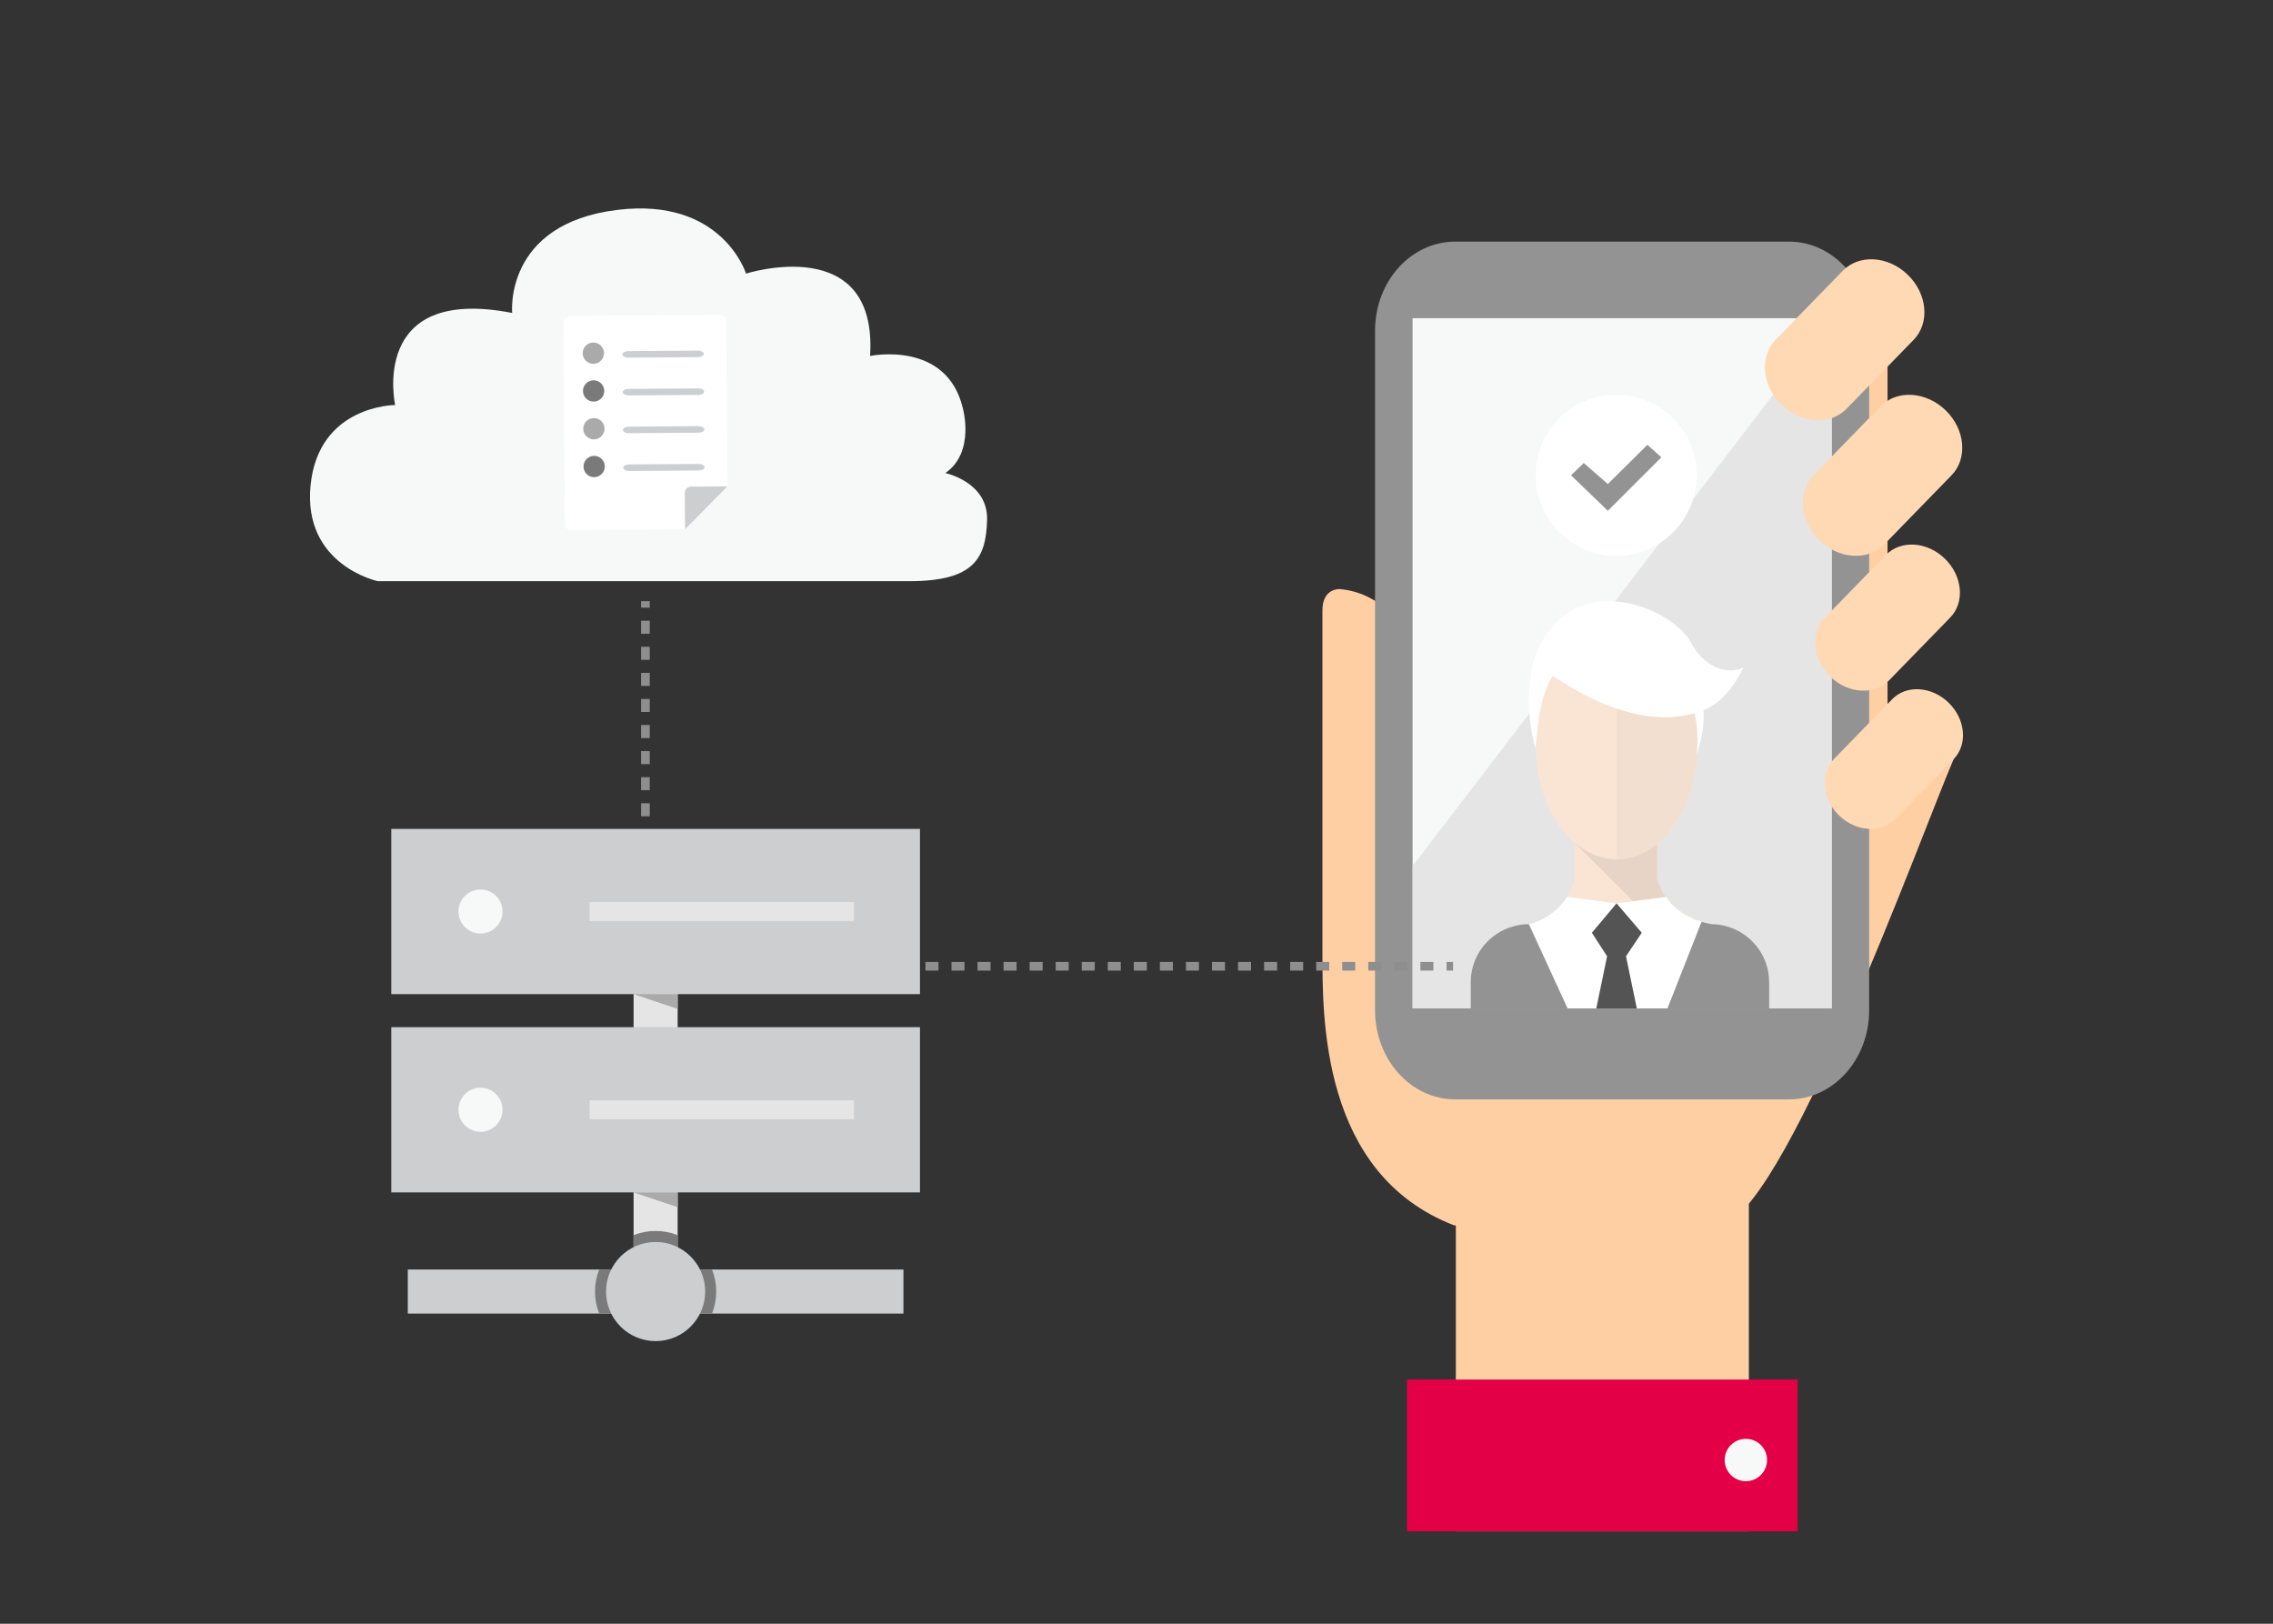 <?xml version="1.0" encoding="utf-8"?>
<!-- Generator: Adobe Illustrator 15.1.0, SVG Export Plug-In  -->
<!DOCTYPE svg PUBLIC "-//W3C//DTD SVG 1.1//EN" "http://www.w3.org/Graphics/SVG/1.1/DTD/svg11.dtd">
<svg version="1.1"
	 xmlns="http://www.w3.org/2000/svg" xmlns:xlink="http://www.w3.org/1999/xlink" xmlns:a="http://ns.adobe.com/AdobeSVGViewerExtensions/3.0/"
	 x="0px" y="0px" width="560px" height="400px" viewBox="-76.371 -51.348 560 400" enable-background="new -76.371 -51.348 560 400"
	 xml:space="preserve">
<rect x="-76.371" y="-51.348" width="560" height="400" fill="#333333" stroke="none"/>
<defs>
</defs>
<rect x="282.31" y="232.388" fill="#FFCFA4" width="72.184" height="93.498"/>
<path fill="#FFCFA4" d="M388.664,27.482c0-4.621-3.742-8.368-8.371-8.368h-43.73c-4.625,0-8.372,3.747-8.372,8.368
	c0,0-0.649,64.868-0.995,64.558l-40.814,71.267c-2.688,3.894-8.023,9.828-12.385,7.385c-1.678-0.943-3.469-2.95-3.469-4.883v-2.502
	v-46.632v-5.885c0-8.826-7.305-16.094-16.688-17.01c-0.113-0.012-4.404-0.344-4.404,5.248v46.279v17.999v19.657
	c0,16.325-0.383,54.891,32.489,67.566h64.951c15.414,0,50.18-96.596,58.083-114.887l-16.295,3.966V27.482z"/>
<path fill="#939393" d="M364.391,8.172h-82.244c-10.907,0-19.744,9.809-19.744,21.918v167.466c0,12.105,8.837,21.921,19.744,21.921
	h82.244c10.896,0,19.743-9.815,19.743-21.921V30.09C384.134,17.98,375.287,8.172,364.391,8.172z"/>
<rect x="271.646" y="27.043" fill="#F7F9F8" width="103.242" height="170.028"/>
<polygon fill="#E5E5E5" points="271.651,197.071 374.889,197.071 374.889,27.043 271.651,162 "/>
<path fill="#FFD9B3" d="M386.959,48.744L370.41,65.745c-4.028,4.141-3.393,11.302,1.436,15.994
	c4.819,4.701,11.996,5.146,16.031,1.007l16.547-17.001c4.033-4.144,3.389-11.307-1.431-15.998
	C398.172,45.052,390.992,44.602,386.959,48.744z"/>
<path fill="#FFD9B3" d="M388.249,85.375l-15.016,15.419c-3.659,3.758-3.077,10.254,1.298,14.516
	c4.374,4.26,10.889,4.665,14.546,0.911l15.017-15.427c3.658-3.754,3.074-10.255-1.307-14.513
	C398.418,82.021,391.906,81.615,388.249,85.375z"/>
<path fill="#FFD9B3" d="M389.809,120.896l-14.355,14.744c-3.498,3.594-2.936,9.797,1.24,13.88c4.188,4.068,10.415,4.46,13.916,0.873
	l14.35-14.749c3.498-3.596,2.938-9.807-1.244-13.879C399.533,117.69,393.303,117.3,389.809,120.896z"/>
<path fill="#FFD9B3" d="M377.631,15.359L361.079,32.36c-4.029,4.14-3.386,11.298,1.438,15.996c4.82,4.7,12,5.144,16.035,1.007
	L395.1,32.36c4.029-4.148,3.386-11.307-1.435-15.998C388.844,11.665,381.666,11.216,377.631,15.359z"/>
<rect x="270.278" y="288.499" fill="#E40046" width="96.241" height="37.387"/>
<path fill="#F7F9F8" d="M353.758,303.101c-2.883,0-5.219,2.336-5.219,5.214c0,2.884,2.336,5.222,5.219,5.222
	c2.881,0,5.219-2.338,5.219-5.222C358.977,305.437,356.639,303.101,353.758,303.101z"/>
<g>
	<g>
		
			<line fill="none" stroke="#8E8E8E" stroke-width="2.133" stroke-miterlimit="10" x1="82.639" y1="96.749" x2="82.639" y2="98.349"/>
		
			<line fill="none" stroke="#8E8E8E" stroke-width="2.133" stroke-miterlimit="10" stroke-dasharray="3.212,3.212" x1="82.639" y1="101.562" x2="82.639" y2="183.48"/>
		<polyline fill="none" stroke="#8E8E8E" stroke-width="2.133" stroke-miterlimit="10" points="82.639,185.087 82.639,186.687 
			84.238,186.687 		"/>
		
			<line fill="none" stroke="#8E8E8E" stroke-width="2.133" stroke-miterlimit="10" stroke-dasharray="3.209,3.209" x1="87.447" y1="186.687" x2="278.415" y2="186.687"/>
		
			<line fill="none" stroke="#8E8E8E" stroke-width="2.133" stroke-miterlimit="10" x1="280.02" y1="186.687" x2="281.619" y2="186.687"/>
	</g>
</g>
<path fill="#F7F9F8" d="M147.696,91.819H16.704c0,0-18.548-3.944-16.554-23.672c2.002-19.719,20.835-19.719,20.835-19.719
	S14.42,18.843,49.811,25.746c0,0-2.116-21.992,25.966-25.395c25.811-3.134,31.656,15.703,31.656,15.703s32.482-10.39,30.561,20.288
	c0,0,18.837-3.942,22.835,12.823c0,0,3.136,10.848-4.283,16.024c0,0,10.559,2.22,10.273,11.59
	C166.536,86.151,163.678,91.819,147.696,91.819z"/>
<path fill="#FFFFFF" d="M102.089,26.661c-0.296-0.294-0.682-0.443-1.073-0.436l-37.076,0.267c-0.389,0.003-0.773,0.152-1.069,0.454
	c-0.293,0.296-0.442,0.684-0.435,1.072l0.358,49.729c0,0.393,0.152,0.777,0.448,1.065c0.301,0.298,0.69,0.441,1.082,0.438
	l28.074-0.202l10.443-10.589l-0.297-40.73C102.545,27.341,102.389,26.957,102.089,26.661z"/>
<path fill="#CCCECF" d="M93.838,68.529c-0.385,0-0.77,0.151-1.063,0.448c-0.301,0.297-0.438,0.686-0.434,1.073l0.061,8.998
	l10.439-10.589L93.838,68.529z"/>
<path fill="#AAAAAA" d="M72.439,35.635c0.011,1.454-1.158,2.635-2.607,2.643c-1.451,0.015-2.631-1.15-2.643-2.604
	c-0.012-1.446,1.154-2.633,2.607-2.642C71.244,33.023,72.431,34.188,72.439,35.635z"/>
<path fill="#CCCECF" d="M97.016,35.817c0.003,0.441-0.636,0.809-1.424,0.814l-17.176,0.121c-0.793,0.008-1.439-0.349-1.439-0.789
	l0,0c-0.005-0.446,0.631-0.809,1.423-0.816l17.181-0.121C96.372,35.018,97.016,35.376,97.016,35.817L97.016,35.817z"/>
<path fill="#7A7A7A" d="M72.507,44.945c0.008,1.446-1.157,2.634-2.607,2.642s-2.633-1.157-2.646-2.606
	c-0.006-1.452,1.157-2.632,2.607-2.647C71.312,42.326,72.492,43.491,72.507,44.945z"/>
<path fill="#CCCECF" d="M97.085,45.124c0.003,0.441-0.637,0.808-1.429,0.814l-17.177,0.125c-0.792,0.004-1.436-0.356-1.439-0.8l0,0
	c0-0.44,0.636-0.806,1.429-0.813l17.18-0.122C96.44,44.32,97.08,44.678,97.085,45.124L97.085,45.124z"/>
<path fill="#AAAAAA" d="M72.572,54.248c0.011,1.45-1.158,2.634-2.604,2.642c-1.453,0.015-2.634-1.158-2.646-2.604
	c-0.013-1.45,1.157-2.635,2.606-2.643C71.377,51.628,72.561,52.794,72.572,54.248z"/>
<path fill="#CCCECF" d="M97.152,54.431c0.004,0.441-0.636,0.807-1.427,0.814l-17.183,0.121c-0.791,0.008-1.435-0.35-1.435-0.791l0,0
	c-0.003-0.441,0.636-0.812,1.424-0.814l17.181-0.13C96.506,53.627,97.145,53.988,97.152,54.431L97.152,54.431z"/>
<path fill="#7A7A7A" d="M72.637,63.554c0.016,1.45-1.153,2.631-2.604,2.646c-1.45,0.008-2.635-1.157-2.642-2.607
	c-0.012-1.45,1.157-2.638,2.604-2.646C71.445,60.938,72.629,62.104,72.637,63.554z"/>
<path fill="#CCCECF" d="M97.218,63.732c0.007,0.449-0.636,0.812-1.425,0.815l-17.181,0.129c-0.792,0.004-1.431-0.354-1.435-0.799
	l0,0c-0.008-0.441,0.636-0.809,1.423-0.815l17.183-0.121C96.57,62.933,97.213,63.291,97.218,63.732L97.218,63.732z"/>
<path fill="#FAE5D5" d="M345.176,176.302h-44.888c-7.914,0-14.327,6.412-14.327,14.323v6.446h73.541v-6.446
	C359.502,182.714,353.087,176.302,345.176,176.302z"/>
<path fill="#FAE5D5" d="M331.938,164.991v-8.255c0-2.644-2.973-4.787-6.637-4.787h-6.967c-3.668,0-6.639,2.144-6.639,4.787v8.255
	c0,0-1.989,11.377-16.424,12.212c1.661,6.345,19.577,9.445,26.546,8.729c6.965,0.716,24.887-2.933,26.542-9.275
	C333.928,175.824,331.938,164.991,331.938,164.991z"/>
<path fill="#E7D4C6" d="M348.322,176.667l0.004-0.01c-0.02,0-0.041-0.004-0.063-0.004c-0.946-0.212-1.928-0.326-2.928-0.345
	c-11.721-2.036-13.438-11.317-13.438-11.317v-8.255c0-2.644-2.971-4.787-6.633-4.787h-6.967c-0.939,0-1.824,0.142-2.632,0.392
	l-3.976,3.973c-0.002,0.029-0.002,0.053-0.005,0.077l40.688,40.681h7.094v-6.446C359.469,183.807,354.701,178.117,348.322,176.667z"
	/>
<path fill="#FAE5D5" d="M321.901,104.193c-11.015,0-19.944,12.558-19.944,28.054s8.93,28.06,19.944,28.06
	c11.007,0,19.935-12.563,19.935-28.06S332.908,104.193,321.901,104.193z"/>
<path fill="#F3DFD0" d="M321.901,104.193v56.113c11.007,0,19.935-12.563,19.935-28.06S332.908,104.193,321.901,104.193z"/>
<path fill="#FFFFFF" d="M340.205,106.923c-4.626-8.773-30.518-19.601-38.795,4.592c0,0-2.752,10.754,0.547,21.513
	c0.531-7.134,1.363-13.223,4.176-17.95c7.266,5,21.721,13.086,34.945,9.267c0.359,1.307,1.174,4.997,0.557,10.116
	c0,0,2.117-5.334,1.665-10.881c0.565-0.225,1.126-0.467,1.681-0.738c5.409-3.188,8.149-9.715,8.149-9.715
	C348.99,115.033,343.303,112.803,340.205,106.923z"/>
<path fill="#FFFFFF" d="M348.359,176.667l0.004-0.01c-0.027,0-0.043-0.004-0.066-0.004c-0.942-0.212-1.924-0.326-2.926-0.341
	c-0.127-0.022-0.258-0.047-0.381-0.072c-0.186-0.032-0.367-0.067-0.545-0.108c-0.221-0.048-0.435-0.096-0.647-0.15
	c-0.132-0.032-0.256-0.06-0.382-0.095c-0.287-0.077-0.565-0.157-0.841-0.24c-0.042-0.019-0.089-0.029-0.132-0.046
	c-4.275-1.369-6.846-3.794-8.375-5.984l-12.167,1.573l-12.182-1.573c-1.582,2.458-4.356,5.256-9.142,6.686h-0.29
	c-1.743,0-3.407,0.326-4.949,0.898c-0.022,0-0.042,0.003-0.067,0.003c0.004,0.004,0.009,0.013,0.009,0.013
	c-5.44,2.034-9.319,7.262-9.319,13.409v6.446h66.414h7.094h0.033v-6.446C359.502,183.807,354.738,178.117,348.359,176.667z"/>
<polygon fill="#545454" points="321.901,171.189 315.822,178.435 319.566,184.224 316.91,197.071 326.889,197.071 324.227,184.224 
	328.107,178.435 "/>
<path fill="#939393" d="M295.339,177.2c-0.022,0-0.042,0.003-0.067,0.003c0.004,0.004,0.009,0.013,0.009,0.013
	c-5.44,2.034-9.319,7.262-9.319,13.409v6.446h23.882l-9.555-20.77C298.545,176.302,296.881,176.628,295.339,177.2z"/>
<path fill="#939393" d="M348.359,176.667l0.004-0.01c-0.027,0-0.043-0.004-0.066-0.004c-0.942-0.212-1.924-0.326-2.926-0.341
	c-0.127-0.022-0.258-0.047-0.381-0.072c-0.186-0.032-0.367-0.067-0.545-0.108c-0.221-0.048-0.435-0.096-0.647-0.15
	c-0.132-0.032-0.256-0.06-0.382-0.095c-0.195-0.053-0.385-0.109-0.576-0.163l-8.404,21.348h17.939h7.094h0.033v-6.446
	C359.502,183.807,354.738,178.117,348.359,176.667z"/>
<circle fill="#FFFFFF" cx="321.814" cy="65.744" r="19.836"/>
<polygon fill="#939393" points="313.818,62.718 319.754,67.892 329.496,58.236 332.945,61.308 319.754,74.478 310.684,65.744 "/>
<rect x="79.727" y="173.198" fill="#E5E5E5" width="10.854" height="93.619"/>
<rect x="24.099" y="261.391" fill="#CCCECF" width="122.112" height="10.854"/>
<path fill="#7A7A7A" d="M90.581,252.925c-3.486-1.383-7.368-1.383-10.854,0v8.466H71.26c-1.383,3.487-1.383,7.368,0,10.854h27.787
	c1.383-3.485,1.383-7.366,0-10.854h-8.466V252.925z"/>
<rect x="20.027" y="152.847" fill="#CCCECF" width="130.254" height="40.703"/>
<rect x="20.027" y="201.69" fill="#CCCECF" width="130.254" height="40.705"/>
<circle fill="#CCCECF" cx="85.154" cy="266.817" r="12.212"/>
<line fill="none" stroke="#E5E5E5" stroke-width="4.704" stroke-miterlimit="10" x1="134.026" y1="173.198" x2="68.898" y2="173.198"/>
<line fill="none" stroke="#E5E5E5" stroke-width="4.704" stroke-miterlimit="10" x1="134.026" y1="222.044" x2="68.898" y2="222.044"/>
<circle fill="#F7F9F8" cx="42.008" cy="173.198" r="5.428"/>
<circle fill="#F7F9F8" cx="42.008" cy="222.042" r="5.428"/>
<polygon fill="#AAAAAA" points="79.727,193.55 90.581,197.2 90.581,193.55 "/>
<polygon fill="#AAAAAA" points="79.727,242.396 90.581,246.045 90.581,242.396 "/>
</svg>
